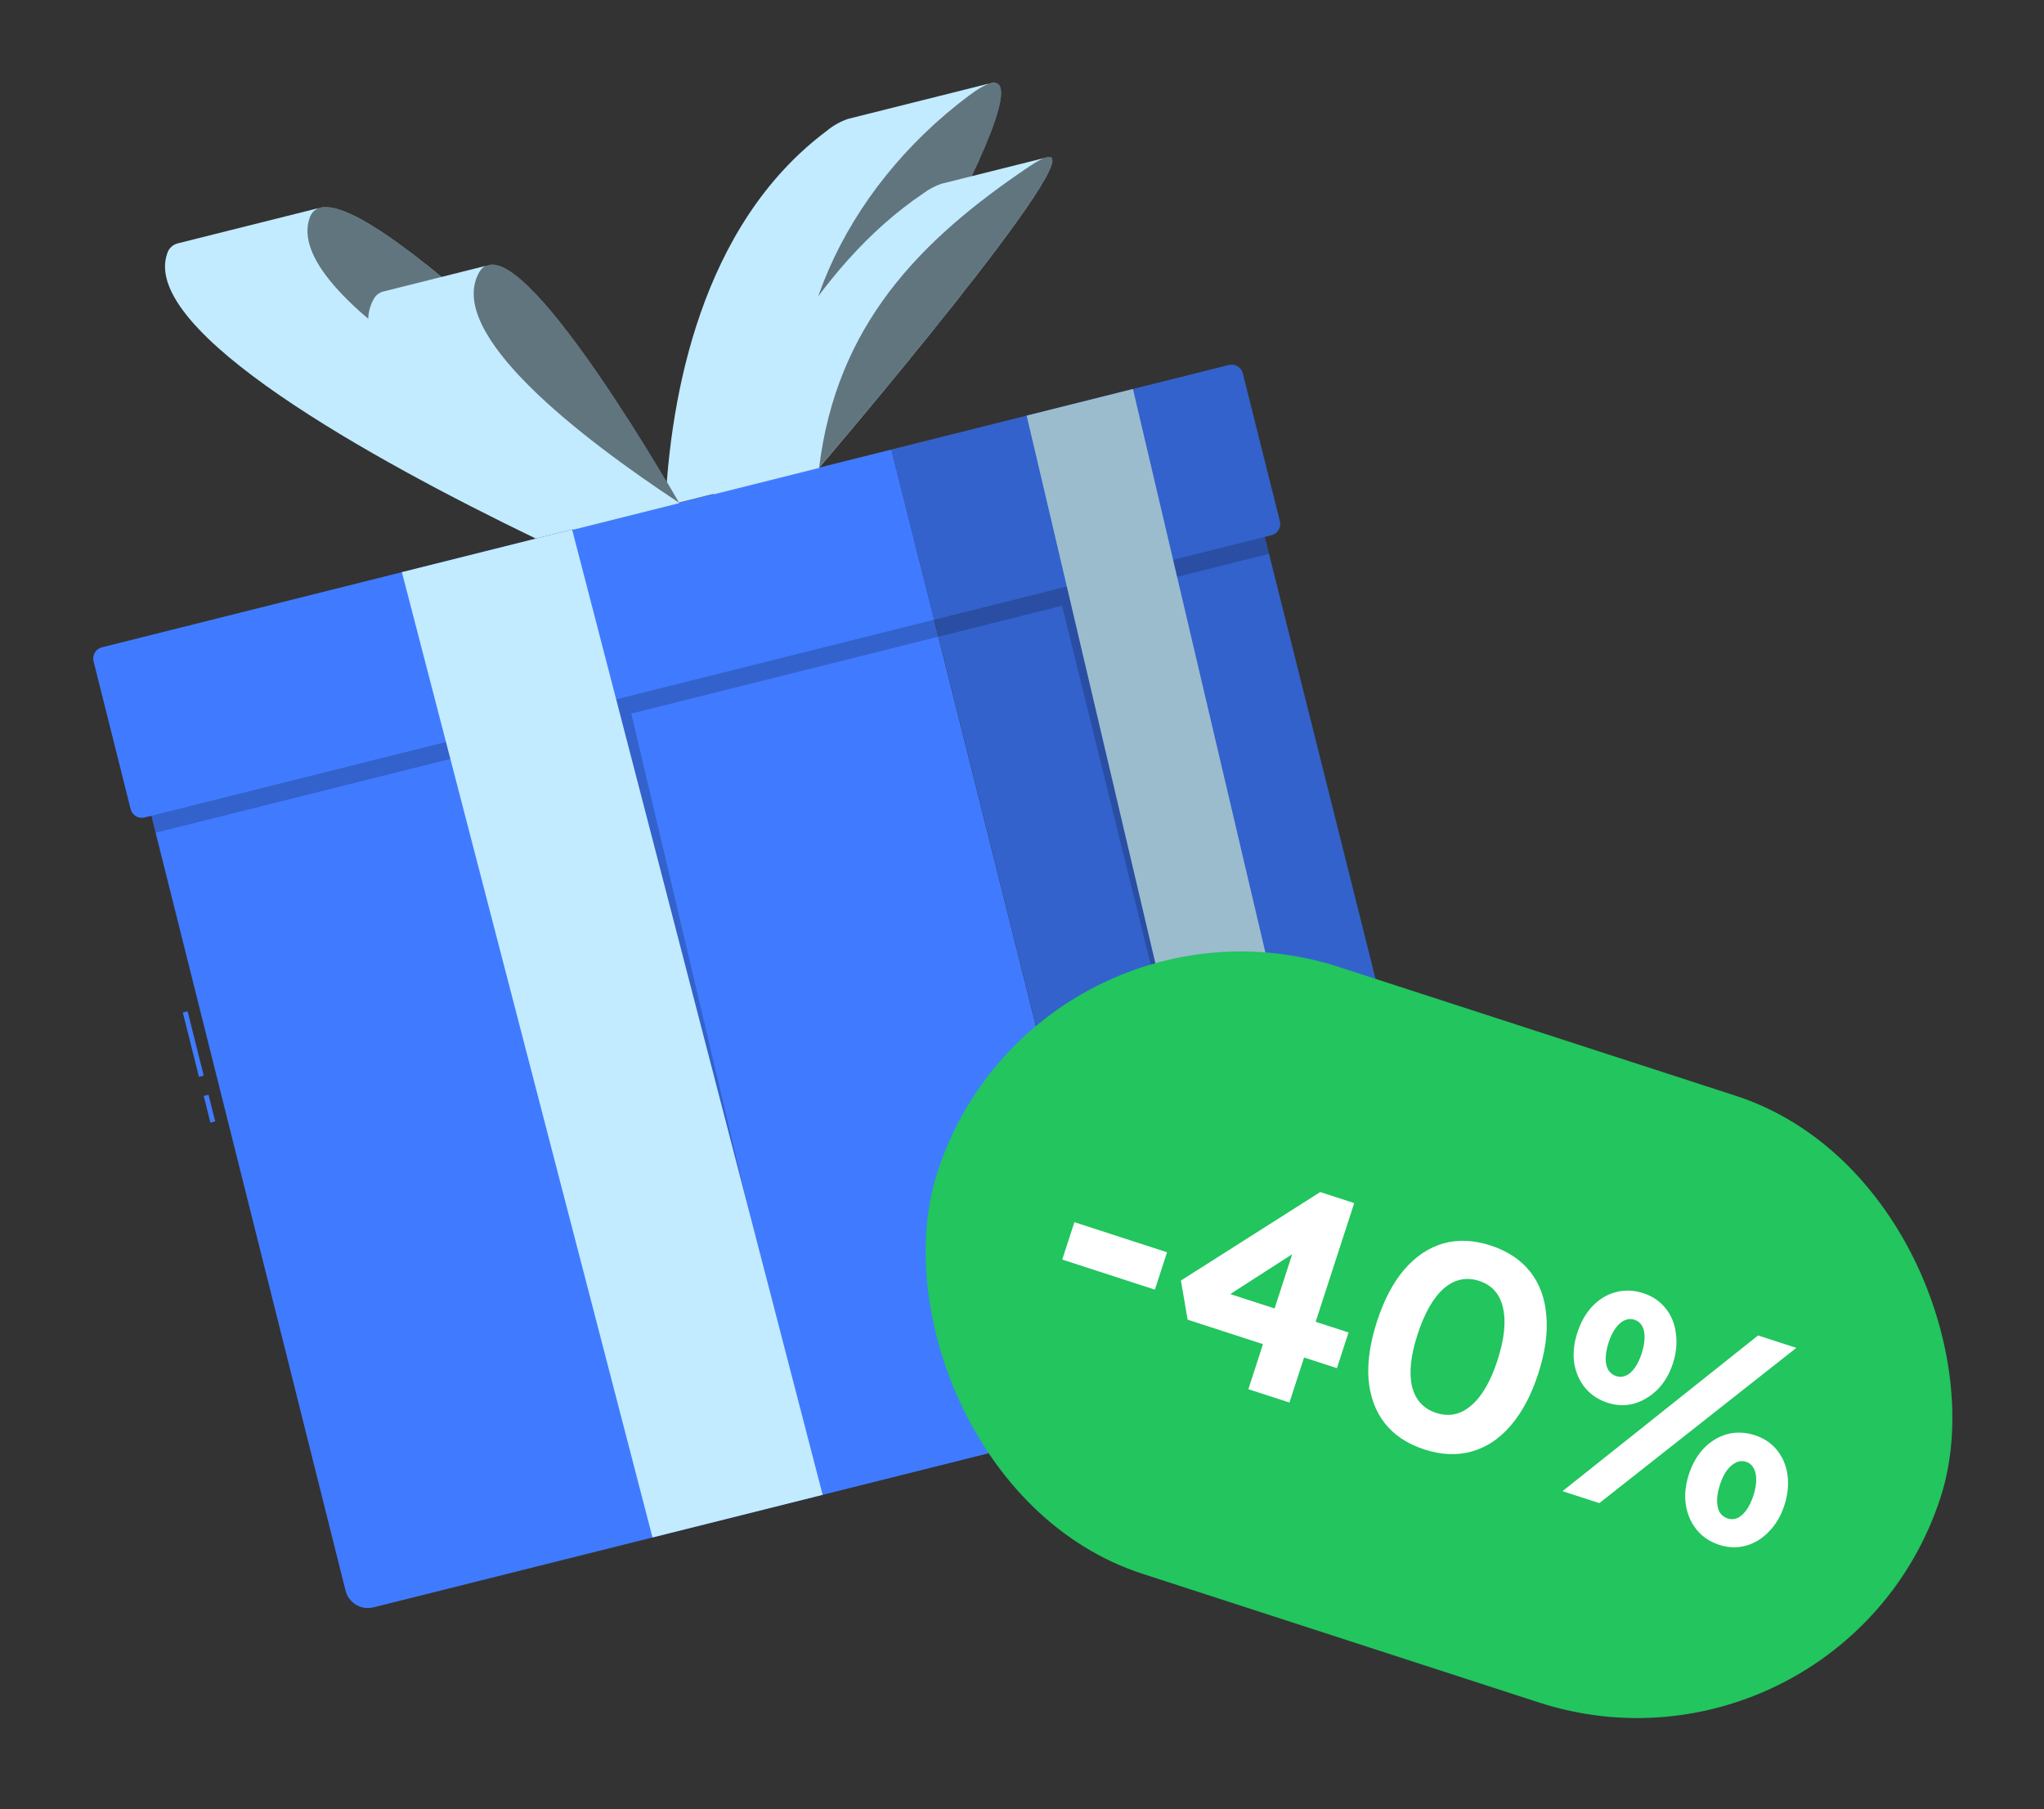 <svg width="157" height="139" viewBox="0 0 157 139" fill="none" xmlns="http://www.w3.org/2000/svg">
<rect x="0" y="0" width="157" height="139" fill="#333333" stroke="none"/>
<path d="M14.41 77.694L14.043 77.786L15.28 82.727L15.648 82.635L14.41 77.694Z" fill="#407BFF"/>
<path d="M16.017 84.106L15.649 84.198L16.161 86.242L16.529 86.15L16.017 84.106Z" fill="#407BFF"/>
<path d="M10.804 59.405L70.925 44.341L87.089 108.852L28.689 123.485C28.233 123.599 27.751 123.527 27.349 123.286C26.946 123.045 26.656 122.653 26.542 122.198L10.808 59.404L10.804 59.405Z" fill="#407BFF"/>
<path opacity="0.2" d="M70.925 44.341L10.804 59.405L11.95 63.979L46.542 55.311L62.707 114.961L48.49 54.823L72.071 48.915L70.925 44.341Z" fill="black"/>
<path d="M7.829 49.73L68.468 34.536L71.744 47.609L11.105 62.803C10.878 62.86 10.637 62.825 10.436 62.704C10.236 62.584 10.091 62.389 10.034 62.161L7.188 50.805C7.159 50.692 7.153 50.575 7.17 50.46C7.187 50.345 7.226 50.234 7.285 50.134C7.345 50.035 7.424 49.947 7.517 49.878C7.61 49.809 7.716 49.758 7.829 49.73Z" fill="#407BFF"/>
<path d="M50.118 118.115L30.869 43.957L43.943 40.681L63.188 114.84L50.118 118.115Z" fill="#C2EBFF"/>
<path d="M110.783 102.915L87.103 108.848L70.939 44.337L96.325 37.977L112.059 100.77C112.173 101.224 112.102 101.704 111.863 102.105C111.624 102.507 111.236 102.798 110.783 102.915Z" fill="#407BFF"/>
<path opacity="0.2" d="M110.783 102.915L87.103 108.848L70.939 44.337L96.325 37.977L112.059 100.77C112.173 101.224 112.102 101.704 111.863 102.105C111.624 102.507 111.236 102.798 110.783 102.915Z" fill="black"/>
<path opacity="0.2" d="M70.925 44.341L96.322 37.978L97.468 42.551L83.295 46.102L96.386 106.522L81.578 46.532L72.071 48.915L70.925 44.341Z" fill="black"/>
<path d="M97.663 41.115L71.744 47.609L68.468 34.536L94.387 28.042C94.5 28.014 94.617 28.008 94.731 28.025C94.846 28.042 94.956 28.081 95.056 28.141C95.155 28.201 95.242 28.279 95.311 28.372C95.38 28.465 95.43 28.571 95.458 28.684L98.304 40.04C98.333 40.153 98.339 40.27 98.322 40.385C98.306 40.5 98.266 40.611 98.207 40.711C98.147 40.811 98.069 40.898 97.975 40.967C97.882 41.037 97.776 41.087 97.663 41.115Z" fill="#407BFF"/>
<path opacity="0.2" d="M97.663 41.115L71.744 47.609L68.468 34.536L94.387 28.042C94.5 28.014 94.617 28.008 94.731 28.025C94.846 28.042 94.956 28.081 95.056 28.141C95.155 28.201 95.242 28.279 95.311 28.372C95.38 28.465 95.43 28.571 95.458 28.684L98.304 40.04C98.333 40.153 98.339 40.27 98.322 40.385C98.306 40.5 98.266 40.611 98.207 40.711C98.147 40.811 98.069 40.898 97.975 40.967C97.882 41.037 97.776 41.087 97.663 41.115Z" fill="black"/>
<path d="M96.387 106.522L78.862 31.932L87.02 29.888L104.545 104.478L96.387 106.522Z" fill="#C2EBFF"/>
<path opacity="0.2" d="M96.387 106.522L78.862 31.932L87.02 29.888L104.545 104.478L96.387 106.522Z" fill="black"/>
<path d="M75.842 6.471L75.838 6.452L65.143 9.132C64.54 9.338 63.98 9.653 63.492 10.062C53.785 17.323 51.497 30.552 51.104 38.871L62.045 36.13C62.045 36.13 81.577 4.252 75.842 6.471Z" fill="#C2EBFF"/>
<path opacity="0.5" d="M62.049 36.145C59.532 26.097 64.73 14.596 74.437 7.335C84.144 0.073 62.049 36.145 62.049 36.145Z" fill="black"/>
<path d="M80.231 12.135L72.293 14.123C71.797 14.294 71.332 14.543 70.915 14.86C62.407 20.578 57.296 31.256 54.783 37.989L62.907 35.953C62.907 35.953 84.699 10.429 80.231 12.135Z" fill="#C2EBFF"/>
<path opacity="0.5" d="M62.917 35.927C64.257 25.042 70.542 18.517 79.049 12.798C87.556 7.08 62.917 35.927 62.917 35.927Z" fill="black"/>
<path d="M24.402 16.027L24.397 16.005L13.677 18.691C13.479 18.736 13.297 18.834 13.15 18.973C13.003 19.112 12.896 19.288 12.839 19.483C10.777 25.442 28.517 35.271 41.155 41.376L52.096 38.635C52.096 38.635 28.892 14.015 24.402 16.027Z" fill="#C2EBFF"/>
<path opacity="0.5" d="M52.097 38.638C39.474 32.529 21.719 22.705 23.781 16.745C25.844 10.786 52.097 38.638 52.097 38.638Z" fill="black"/>
<path d="M37.378 20.407L29.422 22.4C29.263 22.444 29.114 22.522 28.987 22.628C28.86 22.734 28.757 22.866 28.685 23.014C26.094 27.708 36.491 35.703 44.054 40.689L52.168 38.656C52.168 38.656 40.876 18.85 37.378 20.407Z" fill="#C2EBFF"/>
<path opacity="0.5" d="M52.16 38.623C44.595 33.633 34.196 25.642 36.791 20.948C39.385 16.254 52.16 38.623 52.16 38.623Z" fill="black"/>
<rect x="79.577" y="66.733" width="81" height="49" rx="24.5" transform="rotate(17.988 79.577 66.733)" fill="#22C55E"/>
<path d="M81.591 96.766L82.524 93.893L89.64 96.204L88.707 99.076L81.591 96.766ZM95.887 106.724L99.887 94.406L101.382 94.988L93.901 99.8L93.701 99.158L103.581 102.366L102.691 105.108L91.222 101.384L90.706 98.378L101.406 91.58L104.017 92.428L99.043 107.749L95.887 106.724ZM109.406 111.354C108.1 110.93 107.084 110.256 106.358 109.33C105.647 108.41 105.233 107.289 105.117 105.968C105.019 104.637 105.237 103.152 105.769 101.513C106.302 99.873 106.995 98.551 107.851 97.546C108.726 96.531 109.722 95.86 110.838 95.532C111.969 95.21 113.188 95.261 114.494 95.685C115.799 96.109 116.815 96.784 117.541 97.709C118.267 98.634 118.679 99.762 118.776 101.093C118.892 102.414 118.685 103.894 118.152 105.533C117.62 107.173 116.916 108.5 116.042 109.515C115.186 110.52 114.193 111.184 113.061 111.506C111.93 111.829 110.712 111.778 109.406 111.354ZM110.318 108.547C111.304 108.867 112.2 108.677 113.005 107.976C113.824 107.28 114.496 106.126 115.018 104.516C115.551 102.876 115.692 101.527 115.443 100.468C115.208 99.413 114.597 98.726 113.61 98.405C112.624 98.085 111.718 98.28 110.894 98.991C110.085 99.706 109.414 100.884 108.881 102.523C108.358 104.134 108.217 105.459 108.456 106.499C108.711 107.544 109.331 108.226 110.318 108.547ZM120.017 114.559L135.039 102.596L137.977 103.55L122.846 115.477L120.017 114.559ZM123.473 107.766C122.762 107.535 122.183 107.147 121.735 106.6C121.301 106.059 121.026 105.424 120.91 104.696C120.812 103.959 120.895 103.184 121.159 102.372C121.423 101.559 121.811 100.883 122.323 100.344C122.854 99.795 123.452 99.435 124.116 99.266C124.8 99.087 125.497 99.113 126.208 99.344C126.933 99.579 127.505 99.966 127.925 100.503C128.363 101.03 128.628 101.669 128.721 102.421C128.833 103.163 128.757 103.941 128.493 104.753C128.234 105.551 127.841 106.217 127.315 106.752C126.793 107.272 126.195 107.632 125.522 107.83C124.852 108.013 124.17 107.992 123.473 107.766ZM124.138 105.72C124.399 105.805 124.652 105.791 124.897 105.678C125.142 105.565 125.367 105.366 125.572 105.08C125.782 104.779 125.958 104.411 126.099 103.976C126.241 103.54 126.315 103.14 126.321 102.773C126.328 102.406 126.266 102.105 126.133 101.87C126.001 101.634 125.805 101.474 125.544 101.39C125.282 101.305 125.02 101.324 124.755 101.446C124.51 101.559 124.283 101.766 124.073 102.067C123.868 102.353 123.694 102.714 123.553 103.149C123.412 103.584 123.338 103.985 123.331 104.352C123.329 104.704 123.394 104.998 123.526 105.233C123.672 105.473 123.876 105.636 124.138 105.72ZM132.053 118.683C131.343 118.452 130.763 118.064 130.315 117.517C129.881 116.976 129.606 116.341 129.49 115.613C129.378 114.871 129.454 114.094 129.718 113.282C129.981 112.469 130.369 111.793 130.881 111.254C131.408 110.719 132.005 110.36 132.674 110.176C133.358 109.997 134.063 110.025 134.788 110.261C135.499 110.492 136.071 110.878 136.505 111.42C136.938 111.962 137.204 112.601 137.301 113.338C137.399 114.076 137.315 114.851 137.052 115.663C136.792 116.461 136.4 117.127 135.873 117.662C135.361 118.202 134.771 118.563 134.102 118.747C133.433 118.931 132.75 118.909 132.053 118.683ZM132.711 116.659C132.972 116.744 133.225 116.73 133.47 116.617C133.72 116.49 133.947 116.283 134.153 115.997C134.358 115.711 134.533 115.343 134.679 114.893C134.821 114.458 134.892 114.064 134.895 113.712C134.901 113.345 134.839 113.044 134.707 112.809C134.579 112.559 134.385 112.391 134.124 112.307C133.848 112.217 133.585 112.236 133.336 112.364C133.09 112.476 132.856 112.681 132.631 112.977C132.426 113.263 132.253 113.624 132.111 114.059C131.965 114.509 131.891 114.91 131.889 115.262C131.887 115.614 131.95 115.915 132.077 116.165C132.224 116.405 132.435 116.57 132.711 116.659Z" fill="white"/>
</svg>
